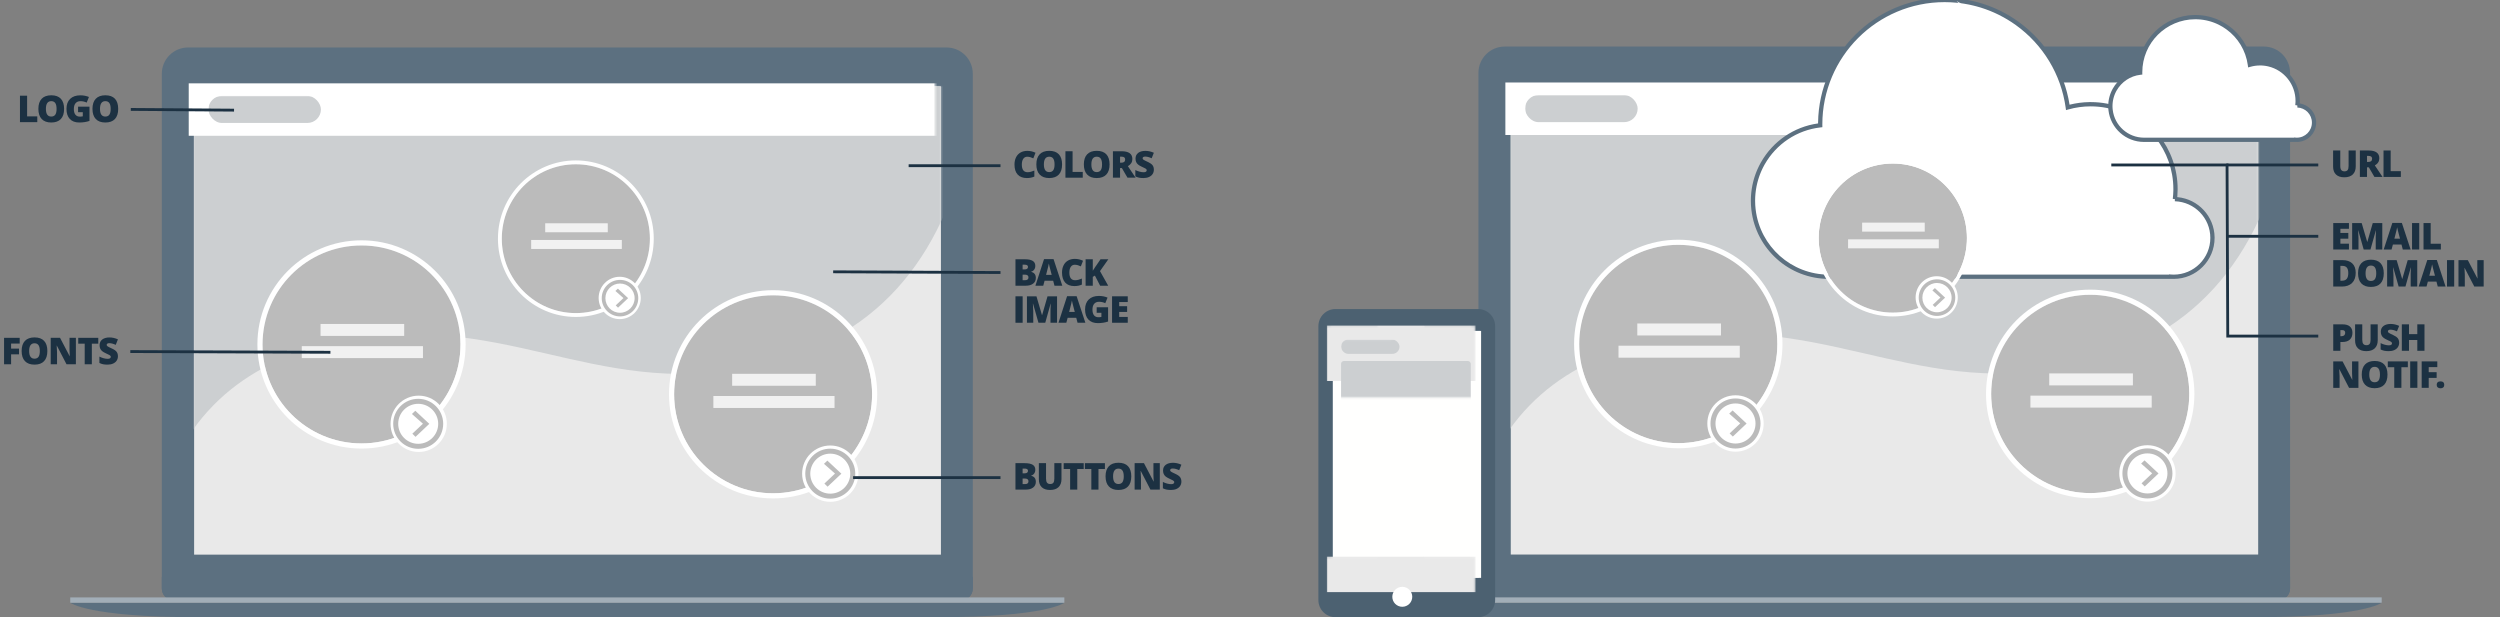 <svg width="1280px" height="316px" viewBox="0 0 1280 316" version="1.1" xmlns="http://www.w3.org/2000/svg" xmlns:xlink="http://www.w3.org/1999/xlink">
    <rect x="0" y="0" width="1280" height="316" fill="#808080" stroke="none"/>
    <title>Article Heading Image - White Label</title>
    <defs>
        <polygon id="path-1" points="0 239.777 382.369 239.777 382.369 0 0 0"></polygon>
        <polygon id="path-3" points="0 240.17 382.677 240.17 382.677 0 0 0"></polygon>
        <path d="M0,126.559 L0,0.104 C0.003,-0.02 75.93,-0.048 75.93,0.104 L75.93,126.559 C75.922,126.679 0,126.708 0,126.559" id="path-5"></path>
    </defs>
    <g id="Article-Heading-Image---White-Label" stroke="none" stroke-width="1" fill="none" fill-rule="evenodd">
        <g id="Group-2" transform="translate(2.082, -1.095)">
            <g id="Image-&amp;-Text---White-Label-detail-1" transform="translate(0, 25.402)">
                <g id="Group-20" transform="translate(33.891, 0)">
                    <path d="M456.102,283.025 L52.875,283.025 C49.562,283.025 46.876,280.338 46.876,277.025 L46.876,13.451 C46.876,6.023 52.897,0 60.324,0 L448.653,0 C456.078,0 462.1,6.023 462.1,13.451 L462.1,277.025 C462.1,280.338 459.414,283.025 456.102,283.025" id="Fill-30" fill="#5C7080"></path>
                    <path d="M46.876,270.98 L46.876,277.025 C46.876,280.338 49.562,283.025 52.875,283.025 L456.102,283.025 C459.414,283.025 462.1,280.338 462.1,277.025 L462.1,270.98 L46.876,270.98" id="Fill-31" fill="#5C7080"></path>
                    <g id="Rectangle" transform="translate(63.416, 19.89)">
                        <mask id="mask-2" fill="white">
                            <use xlink:href="#path-1"></use>
                        </mask>
                        <use id="Mask" fill="#E9E9E9" xlink:href="#path-1"></use>
                        <path d="M-15.81,205.716 C-0.228,161.144 34.216,135.385 87.52,128.439 C167.476,118.02 214.599,164.177 298.906,140.324 C355.111,124.423 388.613,81.227 399.414,10.738 L393.557,-20.376 L-9.127,-20.376 L-15.81,205.716 Z" id="Path-6" fill="#CCCFD1" mask="url(#mask-2)"></path>
                        <rect fill="#FFFFFF" mask="url(#mask-2)" x="-2.893" y="-1.659" width="390.117" height="26.982"></rect>
                        <rect fill="#CCCFD1" mask="url(#mask-2)" x="7.316" y="4.904" width="57.606" height="13.855" rx="6.928"></rect>
                    </g>
                    <path d="M0,284.3 C0,284.3 9.234,291.692 64.693,291.692 C120.151,291.692 388.824,291.692 444.282,291.692 C499.74,291.692 508.975,284.3 508.975,284.3 L0,284.3" id="Fill-33" fill="#5C7080"></path>
                    <polygon id="Fill-34" fill="#A2AEB8" points="0 284.3 508.975 284.3 508.975 281.563 0 281.563"></polygon>
                </g>
                <g id="Group-23" transform="translate(132.332, 101.363)">
                    <g id="Group-21">
                        <ellipse id="Oval" fill="#BBBBBB" cx="50.679" cy="50.685" rx="50.679" ry="50.685"></ellipse>
                        <path d="M50.679,-2.626 C80.118,-2.626 103.984,21.242 103.984,50.685 C103.984,80.127 80.118,103.995 50.679,103.995 C21.239,103.995 -2.626,80.127 -2.626,50.685 C-2.626,21.242 21.239,-2.626 50.679,-2.626 Z M50.679,-4.4408921e-16 C22.69,-4.4408921e-16 -4.4408921e-16,22.692 -4.4408921e-16,50.685 C-4.4408921e-16,78.677 22.69,101.369 50.679,101.369 C78.668,101.369 101.357,78.677 101.357,50.685 C101.357,22.692 78.668,-4.4408921e-16 50.679,-4.4408921e-16 Z" id="Oval" fill="#FFFFFF" fill-rule="nonzero"></path>
                        <ellipse id="Oval" fill="#FFFFFF" cx="79.95" cy="91.32" rx="14.417" ry="14.419"></ellipse>
                    </g>
                    <g id="Group-22" transform="translate(20.097, 40.198)" fill="#F1F1F1">
                        <rect id="Rectangle" x="9.611" y="0" width="42.815" height="6.117"></rect>
                        <rect id="Rectangle-Copy-5" x="0" y="11.36" width="62.038" height="6.117"></rect>
                    </g>
                </g>
                <g id="Group-23-Copy" transform="translate(254.836, 59.797)">
                    <g id="Group-21">
                        <ellipse id="Oval" fill="#BBBBBB" cx="37.918" cy="38.101" rx="37.918" ry="38.101"></ellipse>
                        <path d="M37.918,-1.97 C59.949,-1.97 77.805,15.973 77.805,38.101 C77.805,60.229 59.949,78.171 37.918,78.171 C15.887,78.171 -1.97,60.229 -1.97,38.101 C-1.97,15.973 15.887,-1.97 37.918,-1.97 Z M37.918,-2.22044605e-16 C16.976,-2.22044605e-16 -2.22044605e-16,17.058 -2.22044605e-16,38.101 C-2.22044605e-16,59.143 16.976,76.202 37.918,76.202 C58.859,76.202 75.836,59.143 75.836,38.101 C75.836,17.058 58.859,-2.22044605e-16 37.918,-2.22044605e-16 Z" id="Oval" fill="#FFFFFF" fill-rule="nonzero"></path>
                        <ellipse id="Oval" fill="#FFFFFF" cx="60.372" cy="68.448" rx="10.787" ry="10.839"></ellipse>
                        <g id="Icons/Navigation/arrow1-right" transform="translate(41.126, 49.151)" fill="#BBBBBB">
                            <path d="M19.397,10.045 C24.562,10.045 28.749,14.231 28.749,19.397 C28.749,24.562 24.562,28.749 19.397,28.749 C14.231,28.749 10.045,24.562 10.045,19.397 C10.045,14.231 14.231,10.045 19.397,10.045 Z M19.397,11.915 C15.272,11.915 11.915,15.271 11.915,19.397 C11.915,23.522 15.272,26.879 19.397,26.879 C23.522,26.879 26.878,23.522 26.878,19.397 C26.878,15.271 23.522,11.915 19.397,11.915 Z M20.399,14.518 L21.592,15.693 L17.628,19.434 L21.749,23.076 L20.478,24.275 L15.242,19.384 L20.399,14.518 Z" id="Icon" transform="translate(19.397, 19.397) rotate(-180) translate(-19.397, -19.397)"></path>
                        </g>
                    </g>
                    <g id="Group-22" transform="translate(15.036, 30.218)" fill="#F1F1F1">
                        <rect id="Rectangle" x="7.191" y="0" width="32.034" height="4.598"></rect>
                        <rect id="Rectangle-Copy-5" x="0" y="8.54" width="46.417" height="4.598"></rect>
                    </g>
                </g>
                <g id="Group-23-Copy-2" transform="translate(343.068, 126.886)">
                    <g id="Group-21">
                        <ellipse id="Oval" fill="#BBBBBB" cx="50.679" cy="50.685" rx="50.679" ry="50.685"></ellipse>
                        <path d="M50.679,-2.626 C80.118,-2.626 103.984,21.242 103.984,50.685 C103.984,80.127 80.118,103.995 50.679,103.995 C21.239,103.995 -2.626,80.127 -2.626,50.685 C-2.626,21.242 21.239,-2.626 50.679,-2.626 Z M50.679,-4.4408921e-16 C22.69,-4.4408921e-16 -4.4408921e-16,22.692 -4.4408921e-16,50.685 C-4.4408921e-16,78.677 22.69,101.369 50.679,101.369 C78.668,101.369 101.357,78.677 101.357,50.685 C101.357,22.692 78.668,-4.4408921e-16 50.679,-4.4408921e-16 Z" id="Oval" fill="#FFFFFF" fill-rule="nonzero"></path>
                        <ellipse id="Oval" fill="#FFFFFF" cx="79.95" cy="91.32" rx="14.417" ry="14.419"></ellipse>
                        <g id="Icons/Navigation/arrow1-right-Copy" transform="translate(53.404, 64.776)" fill="#BBBBBB">
                            <path d="M26.543,13.745 C33.612,13.745 39.34,19.474 39.34,26.543 C39.34,33.611 33.612,39.341 26.543,39.341 C19.475,39.341 13.746,33.611 13.746,26.543 C13.746,19.474 19.475,13.745 26.543,13.745 Z M26.543,16.305 C20.899,16.305 16.305,20.898 16.305,26.543 C16.305,32.188 20.899,36.782 26.543,36.782 C32.188,36.782 36.781,32.188 36.781,26.543 C36.781,20.898 32.188,16.305 26.543,16.305 Z M27.914,19.867 L29.547,21.475 L24.123,26.593 L29.762,31.578 L28.022,33.218 L20.858,26.525 L27.914,19.867 Z" id="Icon" transform="translate(26.543, 26.543) rotate(-180) translate(-26.543, -26.543)"></path>
                        </g>
                    </g>
                    <g id="Group-22" transform="translate(20.097, 40.198)" fill="#F1F1F1">
                        <rect id="Rectangle" x="9.611" y="0" width="42.815" height="6.117"></rect>
                        <rect id="Rectangle-Copy-5" x="0" y="11.36" width="62.038" height="6.117"></rect>
                    </g>
                </g>
                <g id="Group" transform="translate(8.138, 24.478)" fill="#1C3142" fill-rule="nonzero">
                    <g id="LOGO">
                        <polygon id="Path" points="0 13.753 0 0.213 3.658 0.213 3.658 10.798 8.872 10.798 8.872 13.753"></polygon>
                        <path d="M22.599,6.964 C22.599,9.242 22.04,10.974 20.923,12.16 C19.805,13.345 18.169,13.938 16.014,13.938 C13.891,13.938 12.262,13.342 11.129,12.15 C9.996,10.959 9.43,9.224 9.43,6.946 C9.43,4.692 9.993,2.971 11.12,1.783 C12.247,0.594 13.884,0 16.033,0 C18.188,0 19.821,0.59 20.932,1.769 C22.043,2.948 22.599,4.68 22.599,6.964 Z M13.282,6.964 C13.282,9.582 14.193,10.891 16.014,10.891 C16.941,10.891 17.627,10.573 18.075,9.937 C18.523,9.301 18.746,8.31 18.746,6.964 C18.746,5.612 18.52,4.614 18.066,3.968 C17.612,3.323 16.934,3.001 16.033,3.001 C14.199,3.001 13.282,4.322 13.282,6.964 Z" id="Shape"></path>
                        <path d="M29.751,5.825 L35.594,5.825 L35.594,13.123 C34.008,13.666 32.263,13.938 30.362,13.938 C28.275,13.938 26.662,13.333 25.523,12.123 C24.384,10.913 23.814,9.187 23.814,6.946 C23.814,4.76 24.438,3.059 25.685,1.843 C26.932,0.627 28.679,0.019 30.927,0.019 C31.779,0.019 32.583,0.099 33.339,0.259 C34.096,0.42 34.755,0.624 35.317,0.871 L34.159,3.741 C33.183,3.26 32.112,3.019 30.945,3.019 C29.877,3.019 29.051,3.366 28.468,4.061 C27.885,4.756 27.593,5.748 27.593,7.038 C27.593,8.304 27.857,9.269 28.385,9.932 C28.913,10.596 29.673,10.928 30.668,10.928 C31.211,10.928 31.711,10.876 32.168,10.771 L32.168,8.65 L29.751,8.65 L29.751,5.825 Z" id="Path"></path>
                        <path d="M50.294,6.964 C50.294,9.242 49.735,10.974 48.617,12.16 C47.5,13.345 45.864,13.938 43.709,13.938 C41.585,13.938 39.957,13.342 38.824,12.15 C37.691,10.959 37.125,9.224 37.125,6.946 C37.125,4.692 37.688,2.971 38.815,1.783 C39.941,0.594 41.579,0 43.728,0 C45.882,0 47.515,0.59 48.627,1.769 C49.738,2.948 50.294,4.68 50.294,6.964 Z M40.977,6.964 C40.977,9.582 41.888,10.891 43.709,10.891 C44.635,10.891 45.322,10.573 45.77,9.937 C46.217,9.301 46.441,8.31 46.441,6.964 C46.441,5.612 46.214,4.614 45.76,3.968 C45.307,3.323 44.629,3.001 43.728,3.001 C41.894,3.001 40.977,4.322 40.977,6.964 Z" id="Shape"></path>
                    </g>
                    <polygon id="Line-5" points="56.749 6.509 57.478 6.514 108.886 6.879 109.616 6.884 109.605 8.343 108.876 8.337 57.468 7.973 56.739 7.968"></polygon>
                </g>
                <g id="Group-Copy" transform="translate(0, 148.447)" fill="#1C3142" fill-rule="nonzero">
                    <g id="FONTS">
                        <polygon id="Path" points="3.603 13.753 0 13.753 0 0.213 8.002 0.213 8.002 3.149 3.603 3.149 3.603 5.733 7.659 5.733 7.659 8.668 3.603 8.668"></polygon>
                        <path d="M22.164,6.964 C22.164,9.242 21.605,10.974 20.488,12.16 C19.37,13.345 17.734,13.938 15.579,13.938 C13.455,13.938 11.827,13.342 10.694,12.15 C9.561,10.959 8.995,9.224 8.995,6.946 C8.995,4.692 9.558,2.971 10.685,1.783 C11.811,0.594 13.449,0 15.598,0 C17.752,0 19.385,0.59 20.497,1.769 C21.608,2.948 22.164,4.68 22.164,6.964 Z M12.847,6.964 C12.847,9.582 13.758,10.891 15.579,10.891 C16.505,10.891 17.192,10.573 17.64,9.937 C18.087,9.301 18.311,8.31 18.311,6.964 C18.311,5.612 18.084,4.614 17.63,3.968 C17.177,3.323 16.499,3.001 15.598,3.001 C13.764,3.001 12.847,4.322 12.847,6.964 Z" id="Shape"></path>
                        <path d="M36.771,13.753 L31.973,13.753 L27.028,4.214 L26.945,4.214 C27.062,5.714 27.121,6.859 27.121,7.65 L27.121,13.753 L23.879,13.753 L23.879,0.213 L28.658,0.213 L33.585,9.622 L33.64,9.622 C33.554,8.258 33.511,7.162 33.511,6.335 L33.511,0.213 L36.771,0.213 L36.771,13.753 Z" id="Path"></path>
                        <polygon id="Path" points="44.941 13.753 41.283 13.753 41.283 3.204 37.977 3.204 37.977 0.213 48.238 0.213 48.238 3.204 44.941 3.204"></polygon>
                        <path d="M58.297,9.641 C58.297,10.48 58.084,11.226 57.658,11.877 C57.232,12.529 56.618,13.035 55.815,13.396 C55.013,13.757 54.071,13.938 52.991,13.938 C52.089,13.938 51.333,13.875 50.722,13.748 C50.111,13.621 49.475,13.401 48.814,13.086 L48.814,9.826 C49.512,10.184 50.237,10.463 50.99,10.664 C51.744,10.865 52.435,10.965 53.065,10.965 C53.608,10.965 54.006,10.871 54.26,10.683 C54.513,10.494 54.639,10.252 54.639,9.956 C54.639,9.77 54.588,9.608 54.486,9.469 C54.385,9.33 54.221,9.19 53.996,9.048 C53.77,8.906 53.17,8.616 52.194,8.177 C51.312,7.776 50.649,7.387 50.208,7.011 C49.766,6.634 49.439,6.202 49.226,5.714 C49.013,5.226 48.907,4.649 48.907,3.982 C48.907,2.735 49.361,1.763 50.268,1.065 C51.176,0.367 52.423,0.019 54.01,0.019 C55.411,0.019 56.84,0.343 58.297,0.991 L57.177,3.816 C55.911,3.235 54.818,2.945 53.898,2.945 C53.423,2.945 53.077,3.028 52.861,3.195 C52.645,3.362 52.537,3.569 52.537,3.816 C52.537,4.081 52.674,4.319 52.949,4.529 C53.224,4.739 53.969,5.121 55.186,5.677 C56.353,6.202 57.163,6.765 57.617,7.367 C58.071,7.969 58.297,8.727 58.297,9.641 Z" id="Path"></path>
                    </g>
                    <polygon id="Line-5" points="64.641 6.516 65.371 6.519 166.364 6.883 167.093 6.886 167.088 8.345 166.358 8.342 65.365 7.978 64.636 7.975"></polygon>
                </g>
                <g id="Group-Copy-2" transform="translate(463.506, 52.918)" fill="#1C3142" fill-rule="nonzero">
                    <g id="COLORS" transform="translate(53.829, 0)">
                        <path d="M6.529,3.019 C5.658,3.019 4.979,3.376 4.492,4.089 C4.004,4.802 3.76,5.785 3.76,7.038 C3.76,9.644 4.751,10.947 6.733,10.947 C7.332,10.947 7.912,10.863 8.474,10.696 C9.036,10.53 9.601,10.329 10.169,10.095 L10.169,13.188 C9.039,13.688 7.761,13.938 6.335,13.938 C4.291,13.938 2.724,13.345 1.635,12.16 C0.545,10.974 0,9.261 0,7.02 C0,5.618 0.264,4.387 0.792,3.325 C1.32,2.263 2.079,1.446 3.07,0.875 C4.061,0.304 5.226,0.019 6.566,0.019 C8.029,0.019 9.428,0.336 10.761,0.972 L9.641,3.853 C9.141,3.618 8.641,3.42 8.14,3.26 C7.64,3.099 7.103,3.019 6.529,3.019 Z" id="Path"></path>
                        <path d="M24.368,6.964 C24.368,9.242 23.809,10.974 22.692,12.16 C21.574,13.345 19.938,13.938 17.783,13.938 C15.659,13.938 14.031,13.342 12.898,12.15 C11.765,10.959 11.199,9.224 11.199,6.946 C11.199,4.692 11.762,2.971 12.889,1.783 C14.016,0.594 15.653,0 17.802,0 C19.957,0 21.59,0.59 22.701,1.769 C23.812,2.948 24.368,4.68 24.368,6.964 Z M15.051,6.964 C15.051,9.582 15.962,10.891 17.783,10.891 C18.709,10.891 19.396,10.573 19.844,9.937 C20.291,9.301 20.515,8.31 20.515,6.964 C20.515,5.612 20.288,4.614 19.835,3.968 C19.381,3.323 18.703,3.001 17.802,3.001 C15.968,3.001 15.051,4.322 15.051,6.964 Z" id="Shape"></path>
                        <polygon id="Path" points="26.083 13.753 26.083 0.213 29.741 0.213 29.741 10.798 34.955 10.798 34.955 13.753"></polygon>
                        <path d="M48.682,6.964 C48.682,9.242 48.124,10.974 47.006,12.16 C45.889,13.345 44.252,13.938 42.098,13.938 C39.974,13.938 38.345,13.342 37.213,12.15 C36.08,10.959 35.513,9.224 35.513,6.946 C35.513,4.692 36.077,2.971 37.203,1.783 C38.33,0.594 39.968,0 42.116,0 C44.271,0 45.904,0.59 47.015,1.769 C48.127,2.948 48.682,4.68 48.682,6.964 Z M39.366,6.964 C39.366,9.582 40.276,10.891 42.098,10.891 C43.024,10.891 43.711,10.573 44.158,9.937 C44.606,9.301 44.83,8.31 44.83,6.964 C44.83,5.612 44.603,4.614 44.149,3.968 C43.695,3.323 43.018,3.001 42.116,3.001 C40.283,3.001 39.366,4.322 39.366,6.964 Z" id="Shape"></path>
                        <path d="M54.056,8.826 L54.056,13.753 L50.398,13.753 L50.398,0.213 L54.834,0.213 C58.513,0.213 60.353,1.547 60.353,4.214 C60.353,5.782 59.588,6.995 58.057,7.853 L62.002,13.753 L57.853,13.753 L54.982,8.826 L54.056,8.826 Z M54.056,6.075 L54.741,6.075 C56.019,6.075 56.658,5.51 56.658,4.38 C56.658,3.448 56.032,2.982 54.778,2.982 L54.056,2.982 L54.056,6.075 Z" id="Shape"></path>
                        <path d="M71.358,9.641 C71.358,10.48 71.145,11.226 70.719,11.877 C70.293,12.529 69.678,13.035 68.876,13.396 C68.073,13.757 67.131,13.938 66.051,13.938 C65.15,13.938 64.393,13.875 63.782,13.748 C63.171,13.621 62.535,13.401 61.874,13.086 L61.874,9.826 C62.572,10.184 63.297,10.463 64.051,10.664 C64.804,10.865 65.495,10.965 66.125,10.965 C66.668,10.965 67.067,10.871 67.32,10.683 C67.573,10.494 67.699,10.252 67.699,9.956 C67.699,9.77 67.649,9.608 67.547,9.469 C67.445,9.33 67.281,9.19 67.056,9.048 C66.83,8.906 66.23,8.616 65.255,8.177 C64.372,7.776 63.71,7.387 63.268,7.011 C62.827,6.634 62.499,6.202 62.286,5.714 C62.073,5.226 61.967,4.649 61.967,3.982 C61.967,2.735 62.421,1.763 63.328,1.065 C64.236,0.367 65.483,0.019 67.07,0.019 C68.471,0.019 69.901,0.343 71.358,0.991 L70.237,3.816 C68.971,3.235 67.879,2.945 66.959,2.945 C66.483,2.945 66.137,3.028 65.921,3.195 C65.705,3.362 65.597,3.569 65.597,3.816 C65.597,4.081 65.735,4.319 66.009,4.529 C66.284,4.739 67.03,5.121 68.246,5.677 C69.413,6.202 70.223,6.765 70.677,7.367 C71.131,7.969 71.358,8.727 71.358,9.641 Z" id="Path"></path>
                    </g>
                    <polygon id="Line-5" points="46.668 6.883 46.668 8.342 -0.365 8.342 -0.365 6.883"></polygon>
                </g>
                <g id="Group-Copy-3" transform="translate(424.859, 108.242)" fill="#1C3142" fill-rule="nonzero">
                    <g id="BACK-IMAGE" transform="translate(92.977, 0)">
                        <path d="M0,0.194 L4.723,0.194 C6.563,0.194 7.929,0.468 8.821,1.014 C9.713,1.56 10.159,2.411 10.159,3.565 C10.159,4.325 9.965,4.973 9.576,5.51 C9.187,6.047 8.674,6.393 8.039,6.548 L8.039,6.64 C8.878,6.862 9.486,7.233 9.863,7.751 C10.24,8.27 10.428,8.943 10.428,9.77 C10.428,10.999 9.966,11.967 9.043,12.674 C8.12,13.381 6.862,13.734 5.27,13.734 L0,13.734 L0,0.194 Z M3.658,5.39 L4.76,5.39 C5.285,5.39 5.691,5.282 5.978,5.066 C6.265,4.85 6.409,4.529 6.409,4.103 C6.409,3.343 5.834,2.964 4.686,2.964 L3.658,2.964 L3.658,5.39 Z M3.658,8.066 L3.658,10.909 L4.945,10.909 C6.088,10.909 6.659,10.428 6.659,9.465 C6.659,9.014 6.506,8.668 6.2,8.428 C5.895,8.187 5.452,8.066 4.871,8.066 L3.658,8.066 Z" id="Shape"></path>
                        <path d="M19.978,13.734 L19.311,11.197 L14.912,11.197 L14.227,13.734 L10.208,13.734 L14.625,0.139 L19.506,0.139 L23.979,13.734 L19.978,13.734 Z M18.552,8.196 L17.969,5.973 C17.833,5.479 17.668,4.84 17.473,4.056 C17.279,3.272 17.15,2.71 17.089,2.371 C17.033,2.686 16.924,3.204 16.76,3.927 C16.596,4.649 16.234,6.072 15.672,8.196 L18.552,8.196 Z" id="Shape"></path>
                        <path d="M30.362,3.001 C29.491,3.001 28.812,3.357 28.324,4.07 C27.837,4.783 27.593,5.767 27.593,7.02 C27.593,9.625 28.584,10.928 30.566,10.928 C31.165,10.928 31.745,10.845 32.307,10.678 C32.869,10.511 33.433,10.311 34.001,10.076 L34.001,13.169 C32.872,13.669 31.594,13.919 30.167,13.919 C28.124,13.919 26.557,13.327 25.467,12.141 C24.378,10.956 23.833,9.242 23.833,7.001 C23.833,5.6 24.097,4.368 24.625,3.306 C25.153,2.244 25.912,1.428 26.903,0.857 C27.894,0.286 29.059,0 30.399,0 C31.862,0 33.261,0.318 34.594,0.954 L33.474,3.834 C32.973,3.599 32.473,3.402 31.973,3.241 C31.473,3.081 30.936,3.001 30.362,3.001 Z" id="Path"></path>
                        <path d="M47.478,13.734 L43.348,13.734 L40.672,8.557 L39.588,9.205 L39.588,13.734 L35.911,13.734 L35.911,0.194 L39.588,0.194 L39.588,6.075 C39.773,5.711 40.147,5.134 40.709,4.343 L43.552,0.194 L47.552,0.194 L43.283,6.26 L47.478,13.734 Z" id="Path"></path>
                        <polygon id="Path" points="0 32.701 0 19.161 3.677 19.161 3.677 32.701"></polygon>
                        <path d="M11.773,32.701 L9.004,22.949 L8.92,22.949 C9.05,24.61 9.115,25.9 9.115,26.82 L9.115,32.701 L5.874,32.701 L5.874,19.161 L10.745,19.161 L13.57,28.774 L13.644,28.774 L16.413,19.161 L21.293,19.161 L21.293,32.701 L17.931,32.701 L17.931,26.764 C17.931,26.456 17.936,26.113 17.945,25.736 C17.955,25.36 17.996,24.437 18.07,22.967 L17.987,22.967 L15.255,32.701 L11.773,32.701 Z" id="Path"></path>
                        <path d="M31.788,32.701 L31.121,30.163 L26.722,30.163 L26.037,32.701 L22.018,32.701 L26.435,19.105 L31.316,19.105 L35.789,32.701 L31.788,32.701 Z M30.362,27.163 L29.778,24.94 C29.643,24.446 29.477,23.807 29.283,23.023 C29.089,22.239 28.96,21.677 28.899,21.337 C28.843,21.652 28.733,22.171 28.57,22.893 C28.406,23.616 28.044,25.039 27.482,27.163 L30.362,27.163 Z" id="Shape"></path>
                        <path d="M41.579,24.773 L47.423,24.773 L47.423,32.071 C45.836,32.614 44.092,32.886 42.19,32.886 C40.104,32.886 38.491,32.281 37.351,31.071 C36.212,29.861 35.643,28.135 35.643,25.894 C35.643,23.708 36.266,22.007 37.514,20.791 C38.761,19.575 40.508,18.967 42.755,18.967 C43.607,18.967 44.411,19.047 45.168,19.207 C45.924,19.368 46.583,19.572 47.145,19.819 L45.987,22.689 C45.012,22.208 43.941,21.967 42.774,21.967 C41.706,21.967 40.88,22.314 40.296,23.009 C39.713,23.704 39.421,24.696 39.421,25.986 C39.421,27.252 39.685,28.217 40.213,28.88 C40.741,29.544 41.502,29.876 42.496,29.876 C43.039,29.876 43.539,29.824 43.996,29.719 L43.996,27.598 L41.579,27.598 L41.579,24.773 Z" id="Path"></path>
                        <polygon id="Path" points="57.492 32.701 49.453 32.701 49.453 19.161 57.492 19.161 57.492 22.097 53.111 22.097 53.111 24.227 57.168 24.227 57.168 27.163 53.111 27.163 53.111 29.719 57.492 29.719"></polygon>
                    </g>
                    <polygon id="Line-5" points="-0.362 5.883 0.368 5.886 84.589 6.251 85.319 6.254 85.312 7.713 84.583 7.71 0.361 7.345 -0.368 7.342"></polygon>
                </g>
                <g id="Group-Copy-4" transform="translate(435.067, 212.62)" fill="#1C3142" fill-rule="nonzero">
                    <g id="BUTTONS" transform="translate(82.768, 0)">
                        <path d="M0,0.213 L4.723,0.213 C6.563,0.213 7.929,0.486 8.821,1.033 C9.713,1.579 10.159,2.429 10.159,3.584 C10.159,4.343 9.965,4.992 9.576,5.529 C9.187,6.066 8.674,6.412 8.039,6.566 L8.039,6.659 C8.878,6.881 9.486,7.251 9.863,7.77 C10.24,8.289 10.428,8.962 10.428,9.789 C10.428,11.018 9.966,11.985 9.043,12.692 C8.12,13.399 6.862,13.753 5.27,13.753 L0,13.753 L0,0.213 Z M3.658,5.408 L4.76,5.408 C5.285,5.408 5.691,5.3 5.978,5.084 C6.265,4.868 6.409,4.547 6.409,4.121 C6.409,3.362 5.834,2.982 4.686,2.982 L3.658,2.982 L3.658,5.408 Z M3.658,8.085 L3.658,10.928 L4.945,10.928 C6.088,10.928 6.659,10.446 6.659,9.483 C6.659,9.033 6.506,8.687 6.2,8.446 C5.895,8.205 5.452,8.085 4.871,8.085 L3.658,8.085 Z" id="Shape"></path>
                        <path d="M23.562,0.213 L23.562,8.363 C23.562,10.135 23.061,11.507 22.057,12.479 C21.054,13.452 19.608,13.938 17.718,13.938 C15.872,13.938 14.454,13.466 13.463,12.521 C12.472,11.576 11.977,10.218 11.977,8.446 L11.977,0.213 L15.653,0.213 L15.653,8.159 C15.653,9.116 15.832,9.811 16.19,10.243 C16.548,10.675 17.076,10.891 17.774,10.891 C18.521,10.891 19.063,10.676 19.399,10.247 C19.736,9.818 19.904,9.116 19.904,8.14 L19.904,0.213 L23.562,0.213 Z" id="Path"></path>
                        <polygon id="Path" points="31.649 13.753 27.991 13.753 27.991 3.204 24.685 3.204 24.685 0.213 34.946 0.213 34.946 3.204 31.649 3.204"></polygon>
                        <polygon id="Path" points="42.505 13.753 38.847 13.753 38.847 3.204 35.541 3.204 35.541 0.213 45.802 0.213 45.802 3.204 42.505 3.204"></polygon>
                        <path d="M59.298,6.964 C59.298,9.242 58.739,10.974 57.621,12.16 C56.504,13.345 54.868,13.938 52.713,13.938 C50.589,13.938 48.961,13.342 47.828,12.15 C46.695,10.959 46.128,9.224 46.128,6.946 C46.128,4.692 46.692,2.971 47.819,1.783 C48.945,0.594 50.583,0 52.732,0 C54.886,0 56.519,0.59 57.631,1.769 C58.742,2.948 59.298,4.68 59.298,6.964 Z M49.981,6.964 C49.981,9.582 50.892,10.891 52.713,10.891 C53.639,10.891 54.326,10.573 54.774,9.937 C55.221,9.301 55.445,8.31 55.445,6.964 C55.445,5.612 55.218,4.614 54.764,3.968 C54.311,3.323 53.633,3.001 52.732,3.001 C50.898,3.001 49.981,4.322 49.981,6.964 Z" id="Shape"></path>
                        <path d="M73.904,13.753 L69.107,13.753 L64.162,4.214 L64.078,4.214 C64.196,5.714 64.254,6.859 64.254,7.65 L64.254,13.753 L61.013,13.753 L61.013,0.213 L65.792,0.213 L70.719,9.622 L70.774,9.622 C70.688,8.258 70.644,7.162 70.644,6.335 L70.644,0.213 L73.904,0.213 L73.904,13.753 Z" id="Path"></path>
                        <path d="M84.955,9.641 C84.955,10.48 84.742,11.226 84.316,11.877 C83.89,12.529 83.276,13.035 82.473,13.396 C81.67,13.757 80.729,13.938 79.648,13.938 C78.747,13.938 77.991,13.875 77.379,13.748 C76.768,13.621 76.132,13.401 75.472,13.086 L75.472,9.826 C76.169,10.184 76.895,10.463 77.648,10.664 C78.401,10.865 79.093,10.965 79.722,10.965 C80.266,10.965 80.664,10.871 80.917,10.683 C81.17,10.494 81.297,10.252 81.297,9.956 C81.297,9.77 81.246,9.608 81.144,9.469 C81.042,9.33 80.878,9.19 80.653,9.048 C80.428,8.906 79.827,8.616 78.852,8.177 C77.969,7.776 77.307,7.387 76.865,7.011 C76.424,6.634 76.097,6.202 75.884,5.714 C75.671,5.226 75.564,4.649 75.564,3.982 C75.564,2.735 76.018,1.763 76.926,1.065 C77.833,0.367 79.08,0.019 80.667,0.019 C82.069,0.019 83.498,0.343 84.955,0.991 L83.834,3.816 C82.569,3.235 81.476,2.945 80.556,2.945 C80.08,2.945 79.735,3.028 79.519,3.195 C79.303,3.362 79.195,3.569 79.195,3.816 C79.195,4.081 79.332,4.319 79.607,4.529 C79.881,4.739 80.627,5.121 81.843,5.677 C83.01,6.202 83.82,6.765 84.274,7.367 C84.728,7.969 84.955,8.727 84.955,9.641 Z" id="Path"></path>
                    </g>
                    <polygon id="Line-5" points="75.107 6.883 75.107 8.342 -0.365 8.342 -0.365 6.883"></polygon>
                </g>
                <g id="Icons/Navigation/arrow1-right" transform="translate(185.493, 166.139)" fill="#BBBBBB">
                    <path d="M26.543,13.745 C33.612,13.745 39.34,19.474 39.34,26.543 C39.34,33.611 33.612,39.341 26.543,39.341 C19.475,39.341 13.746,33.611 13.746,26.543 C13.746,19.474 19.475,13.745 26.543,13.745 Z M26.543,16.305 C20.899,16.305 16.305,20.898 16.305,26.543 C16.305,32.188 20.899,36.782 26.543,36.782 C32.188,36.782 36.781,32.188 36.781,26.543 C36.781,20.898 32.188,16.305 26.543,16.305 Z M27.914,19.867 L29.547,21.475 L24.123,26.593 L29.762,31.578 L28.022,33.218 L20.858,26.525 L27.914,19.867 Z" id="Icon" transform="translate(26.543, 26.543) rotate(-180) translate(-26.543, -26.543)"></path>
                </g>
            </g>
            <g id="Image-&amp;-Text---White-Label-detail-2" transform="translate(672.933, 0)">
                <g id="Group-2-Copy" transform="translate(35.029, 24.924)">
                    <g id="Group-20">
                        <path d="M456.469,283.489 L52.917,283.489 C49.602,283.489 46.914,280.798 46.914,277.479 L46.914,13.473 C46.914,6.032 52.94,0 60.372,0 L449.014,0 C456.444,0 462.472,6.032 462.472,13.473 L462.472,277.479 C462.472,280.798 459.784,283.489 456.469,283.489" id="Fill-30" fill="#5C7080"></path>
                        <path d="M46.914,271.424 L46.914,277.479 C46.914,280.798 49.602,283.489 52.917,283.489 L456.469,283.489 C459.784,283.489 462.472,280.798 462.472,277.479 L462.472,271.424 L46.914,271.424" id="Fill-31" fill="#5C7080"></path>
                        <g id="Rectangle" transform="translate(63.467, 19.923)">
                            <mask id="mask-4" fill="white">
                                <use xlink:href="#path-3"></use>
                            </mask>
                            <use id="Mask" fill="#E9E9E9" xlink:href="#path-3"></use>
                            <path d="M-15.823,206.053 C-0.228,161.408 34.243,135.607 87.59,128.649 C167.611,118.213 214.772,164.446 299.146,140.554 C355.396,124.627 388.926,81.36 399.735,10.755 L393.874,-20.409 L-9.134,-20.409 L-15.823,206.053 Z" id="Path-6" fill="#CCCFD1" mask="url(#mask-4)"></path>
                            <rect fill="#FFFFFF" mask="url(#mask-4)" x="-2.895" y="-1.662" width="390.43" height="27.026"></rect>
                            <rect fill="#CCCFD1" mask="url(#mask-4)" x="7.322" y="4.912" width="57.652" height="13.878" rx="6.933"></rect>
                        </g>
                        <path d="M0,284.767 C0,284.767 9.242,292.171 64.745,292.171 C120.248,292.171 389.137,292.171 444.639,292.171 C500.142,292.171 509.384,284.767 509.384,284.767 L0,284.767" id="Fill-33" fill="#5C7080"></path>
                        <polygon id="Fill-34" fill="#A2AEB8" points="0 284.767 509.384 284.767 509.384 282.025 0 282.025"></polygon>
                    </g>
                    <g id="Group-23" transform="translate(98.52, 101.529)">
                        <g id="Group-21">
                            <ellipse id="Oval" fill="#BBBBBB" cx="50.719" cy="50.768" rx="50.719" ry="50.768"></ellipse>
                            <path d="M50.719,-2.627 C80.183,-2.627 104.066,21.279 104.066,50.768 C104.066,80.256 80.183,104.163 50.719,104.163 C21.256,104.163 -2.627,80.256 -2.627,50.768 C-2.627,21.279 21.256,-2.627 50.719,-2.627 Z M50.719,-4.4408921e-16 C22.708,-4.4408921e-16 4.4408921e-16,22.729 4.4408921e-16,50.768 C4.4408921e-16,78.806 22.708,101.535 50.719,101.535 C78.731,101.535 101.439,78.806 101.439,50.768 C101.439,22.729 78.731,-4.4408921e-16 50.719,-4.4408921e-16 Z" id="Oval" fill="#FFFFFF" fill-rule="nonzero"></path>
                            <ellipse id="Oval" fill="#FFFFFF" cx="80.014" cy="91.469" rx="14.429" ry="14.443"></ellipse>
                        </g>
                        <g id="Group-22" transform="translate(20.113, 40.264)" fill="#F1F1F1">
                            <rect id="Rectangle" x="9.619" y="0" width="42.849" height="6.127"></rect>
                            <rect id="Rectangle-Copy-5" x="0" y="11.379" width="62.088" height="6.127"></rect>
                        </g>
                    </g>
                    <g id="Group-23-Copy-2" transform="translate(309.425, 127.094)">
                        <g id="Group-21">
                            <ellipse id="Oval" fill="#BBBBBB" cx="50.719" cy="50.768" rx="50.719" ry="50.768"></ellipse>
                            <path d="M50.719,-2.627 C80.183,-2.627 104.066,21.279 104.066,50.768 C104.066,80.256 80.183,104.163 50.719,104.163 C21.256,104.163 -2.627,80.256 -2.627,50.768 C-2.627,21.279 21.256,-2.627 50.719,-2.627 Z M50.719,-4.4408921e-16 C22.708,-4.4408921e-16 -4.4408921e-16,22.729 -4.4408921e-16,50.768 C-4.4408921e-16,78.806 22.708,101.535 50.719,101.535 C78.731,101.535 101.439,78.806 101.439,50.768 C101.439,22.729 78.731,-4.4408921e-16 50.719,-4.4408921e-16 Z" id="Oval" fill="#FFFFFF" fill-rule="nonzero"></path>
                            <ellipse id="Oval" fill="#FFFFFF" cx="80.014" cy="91.469" rx="14.429" ry="14.443"></ellipse>
                            <g id="Icons/Navigation/arrow1-right-Copy" transform="translate(53.437, 64.893)" fill="#BBBBBB">
                                <path d="M26.574,13.758 C33.649,13.758 39.382,19.496 39.382,26.577 C39.382,33.656 33.649,39.396 26.574,39.396 C19.5,39.396 13.767,33.656 13.767,26.577 C13.767,19.496 19.5,13.758 26.574,13.758 Z M26.574,16.321 C20.926,16.321 16.328,20.922 16.328,26.577 C16.328,32.23 20.926,36.832 26.574,36.832 C32.224,36.832 36.821,32.23 36.821,26.577 C36.821,20.922 32.224,16.321 26.574,16.321 Z M27.947,19.89 L29.581,21.5 L24.152,26.627 L29.796,31.619 L28.055,33.262 L20.885,26.559 L27.947,19.89 Z" id="Icon" transform="translate(26.575, 26.577) rotate(-180) translate(-26.575, -26.577)"></path>
                            </g>
                        </g>
                        <g id="Group-22" transform="translate(20.113, 40.264)" fill="#F1F1F1">
                            <rect id="Rectangle" x="9.619" y="0" width="42.849" height="6.127"></rect>
                            <rect id="Rectangle-Copy-5" x="0" y="11.379" width="62.088" height="6.127"></rect>
                        </g>
                    </g>
                    <g id="Icons/Navigation/arrow1-right" transform="translate(151.957, 166.422)" fill="#BBBBBB">
                        <path d="M26.574,13.758 C33.649,13.758 39.382,19.496 39.382,26.577 C39.382,33.656 33.649,39.396 26.574,39.396 C19.5,39.396 13.767,33.656 13.767,26.577 C13.767,19.496 19.5,13.758 26.574,13.758 Z M26.574,16.321 C20.926,16.321 16.328,20.922 16.328,26.577 C16.328,32.23 20.926,36.832 26.574,36.832 C32.224,36.832 36.821,32.23 36.821,26.577 C36.821,20.922 32.224,16.321 26.574,16.321 Z M27.947,19.89 L29.581,21.5 L24.152,26.627 L29.796,31.619 L28.055,33.262 L20.885,26.559 L27.947,19.89 Z" id="Icon" transform="translate(26.575, 26.577) rotate(-180) translate(-26.575, -26.577)"></path>
                    </g>
                </g>
                <path d="M438.528,103.045 C438.727,101.357 438.841,99.644 438.841,97.903 C438.841,77.396 424.633,60.21 405.531,55.651 L405.283,55.594 C404.741,55.468 404.197,55.35 403.648,55.244 C403.467,55.209 403.284,55.18 403.103,55.147 C402.632,55.063 402.162,54.981 401.687,54.912 C401.408,54.871 401.128,54.84 400.849,54.805 C400.453,54.755 400.058,54.703 399.658,54.665 C399.262,54.626 398.861,54.601 398.462,54.574 C398.165,54.553 397.871,54.525 397.572,54.511 C396.863,54.475 396.151,54.457 395.433,54.457 C391.362,54.457 387.427,55.029 383.691,56.078 C381.26,38.377 371.571,22.998 357.716,13.039 L357.698,13.027 C354.974,11.071 352.092,9.324 349.071,7.811 L348.827,7.685 C348.221,7.385 347.607,7.1 346.991,6.819 C346.737,6.703 346.484,6.586 346.228,6.474 C345.67,6.228 345.107,5.991 344.541,5.761 C344.213,5.627 343.883,5.498 343.552,5.371 C343.021,5.165 342.489,4.962 341.951,4.77 C341.56,4.631 341.164,4.501 340.768,4.369 C340.271,4.204 339.775,4.033 339.271,3.879 C338.585,3.668 337.891,3.476 337.196,3.288 C336.673,3.148 336.148,3.017 335.619,2.889 C335.014,2.742 334.408,2.597 333.795,2.468 C333.401,2.385 333.002,2.313 332.605,2.237 C332.025,2.127 331.442,2.02 330.856,1.925 C330.455,1.86 330.053,1.801 329.649,1.744 C329.047,1.658 328.441,1.582 327.834,1.513 C327.447,1.469 327.061,1.425 326.672,1.389 C326.003,1.325 325.33,1.277 324.656,1.235 C324.325,1.215 323.995,1.187 323.662,1.172 C322.655,1.124 321.642,1.095 320.622,1.095 C285.436,1.095 256.927,29.642 256.927,64.828 C256.927,64.972 256.934,65.11 256.935,65.247 C244.322,66.686 233.548,74.162 227.561,84.722 C227.498,84.83 227.434,84.939 227.373,85.048 C227.169,85.416 226.976,85.79 226.784,86.164 C226.696,86.334 226.607,86.503 226.522,86.675 C226.353,87.017 226.192,87.364 226.033,87.712 C225.936,87.923 225.839,88.133 225.745,88.347 C225.603,88.673 225.469,89.002 225.335,89.333 C225.236,89.575 225.141,89.818 225.047,90.062 C224.927,90.377 224.812,90.693 224.701,91.011 C224.608,91.279 224.517,91.548 224.428,91.819 C224.329,92.124 224.231,92.432 224.139,92.74 C224.053,93.03 223.971,93.323 223.891,93.614 C223.81,93.913 223.729,94.212 223.655,94.512 C223.578,94.824 223.508,95.139 223.439,95.453 C223.374,95.743 223.309,96.032 223.252,96.323 C223.186,96.659 223.129,96.996 223.072,97.333 C223.024,97.611 222.975,97.889 222.933,98.169 C222.879,98.534 222.836,98.903 222.792,99.272 C222.762,99.531 222.727,99.788 222.702,100.048 C222.661,100.466 222.633,100.887 222.606,101.308 C222.592,101.524 222.57,101.74 222.559,101.957 C222.529,102.598 222.511,103.243 222.511,103.892 C222.511,104.622 222.535,105.346 222.575,106.067 C222.582,106.194 222.594,106.319 222.603,106.446 C222.644,107.07 222.698,107.691 222.767,108.307 L222.788,108.473 C225.055,127.794 241.46,142.797 261.379,142.797 L436.19,142.797 L436.227,142.713 C436.778,142.759 437.33,142.797 437.892,142.797 C448.872,142.797 457.768,133.889 457.768,122.9 C457.768,112.131 449.21,103.383 438.528,103.045" id="Fill-302" fill="#FFFFFF"></path>
                <path d="M320.622,0 C321.609,0 322.627,0.027 323.713,0.078 C323.9,0.087 324.045,0.096 324.367,0.119 C324.384,0.12 324.384,0.12 324.401,0.121 C324.499,0.128 324.563,0.132 324.618,0.136 L324.724,0.143 C325.516,0.192 326.158,0.24 326.773,0.299 C327.039,0.324 327.305,0.352 327.666,0.393 C327.678,0.394 327.69,0.395 327.701,0.397 L327.735,0.406 C327.846,0.443 328.006,0.601 328.928,1.513 L327.956,0.425 C328.592,0.497 329.206,0.575 329.804,0.66 C330.329,0.735 330.676,0.787 331.031,0.844 C331.562,0.93 332.1,1.027 332.811,1.162 C332.907,1.181 332.983,1.195 333.158,1.228 C333.181,1.232 333.181,1.232 333.204,1.237 C333.585,1.308 333.788,1.348 334.022,1.397 C334.571,1.513 335.11,1.639 335.877,1.825 C336.497,1.975 336.998,2.102 337.481,2.231 C338.338,2.462 338.972,2.642 339.591,2.832 C339.929,2.935 340.205,3.026 340.778,3.218 C340.864,3.247 340.864,3.247 340.95,3.276 C341.033,3.304 341.033,3.304 341.114,3.331 C341.212,3.363 341.212,3.363 341.311,3.396 C341.798,3.558 342.035,3.638 342.317,3.739 C342.803,3.912 343.289,4.095 343.947,4.35 C344.377,4.516 344.663,4.628 344.953,4.747 C345.548,4.989 346.118,5.229 346.667,5.471 C346.823,5.54 346.979,5.61 347.191,5.707 C347.319,5.765 347.319,5.765 347.445,5.822 C348.206,6.17 348.766,6.433 349.327,6.712 L349.562,6.832 C352.615,8.361 355.548,10.136 358.316,12.123 L358.355,12.15 C372.381,22.232 381.891,37.506 384.592,54.684 L384.595,54.706 L384.866,54.637 C388.066,53.855 391.345,53.426 394.666,53.369 L395.433,53.362 C396.159,53.362 396.889,53.381 397.626,53.417 C397.793,53.425 397.947,53.436 398.192,53.455 C398.23,53.458 398.23,53.458 398.267,53.461 C398.406,53.472 398.466,53.477 398.537,53.482 C398.636,53.489 398.636,53.489 398.735,53.495 L398.794,53.499 L398.876,53.505 L399.131,53.522 C399.376,53.54 399.569,53.556 399.762,53.575 C400.055,53.603 400.283,53.63 400.789,53.694 C400.814,53.697 400.832,53.7 400.847,53.702 L400.927,53.712 L400.986,53.719 C401.111,53.735 401.111,53.735 401.241,53.75 C401.32,53.76 401.32,53.76 401.401,53.77 C401.577,53.791 401.712,53.809 401.845,53.828 C402.268,53.89 402.667,53.957 403.3,54.07 C403.356,54.08 403.401,54.088 403.508,54.107 C403.68,54.137 403.757,54.15 403.854,54.169 C404.387,54.272 404.936,54.389 405.53,54.527 L405.785,54.586 C425.667,59.331 439.935,77.179 439.935,97.903 C439.935,99.054 439.887,100.215 439.792,101.393 L439.735,102.021 L439.963,102.041 C450.482,103.073 458.683,111.847 458.86,122.547 L458.862,122.9 C458.862,134.494 449.476,143.892 437.892,143.892 C437.59,143.892 437.293,143.883 436.961,143.864 L436.917,143.861 L436.903,143.892 L261.379,143.892 C241.064,143.892 224.051,128.632 221.703,108.613 L221.679,108.429 C221.61,107.813 221.554,107.176 221.511,106.522 C221.506,106.457 221.506,106.457 221.5,106.384 C221.49,106.26 221.486,106.203 221.482,106.127 C221.438,105.343 221.416,104.608 221.416,103.892 C221.416,103.257 221.433,102.603 221.466,101.902 C221.471,101.795 221.478,101.693 221.49,101.546 C221.493,101.509 221.493,101.509 221.496,101.473 L221.502,101.392 C221.508,101.323 221.511,101.283 221.514,101.237 L221.519,101.162 L221.525,101.059 L221.53,100.983 C221.559,100.55 221.582,100.247 221.612,99.941 C221.627,99.785 221.642,99.664 221.675,99.397 C221.69,99.269 221.697,99.214 221.705,99.143 L221.709,99.109 C221.711,99.092 221.713,99.082 221.716,99.051 C221.777,98.536 221.807,98.303 221.85,98.007 L221.88,97.815 C221.901,97.684 221.926,97.539 221.965,97.313 C221.979,97.23 221.979,97.23 221.993,97.152 C222.067,96.705 222.118,96.416 222.178,96.112 C222.201,95.992 222.225,95.876 222.255,95.739 L222.332,95.388 C222.337,95.365 222.34,95.352 222.349,95.312 C222.359,95.264 222.359,95.264 222.37,95.217 C222.462,94.798 222.523,94.53 222.592,94.25 C222.657,93.989 222.711,93.784 222.835,93.328 C222.93,92.981 223.009,92.7 223.09,92.425 C223.179,92.13 223.275,91.824 223.388,91.479 C223.479,91.201 223.572,90.926 223.668,90.65 C223.784,90.317 223.903,89.992 224.025,89.67 C224.126,89.407 224.224,89.16 224.32,88.923 C224.491,88.5 224.613,88.205 224.743,87.908 C224.809,87.756 224.868,87.626 224.98,87.382 C225.009,87.319 225.009,87.319 225.037,87.258 C225.232,86.829 225.385,86.505 225.541,86.19 C225.599,86.073 225.649,85.974 225.746,85.788 C225.753,85.775 225.753,85.775 225.759,85.762 C225.785,85.712 225.785,85.712 225.81,85.665 C226.071,85.154 226.233,84.846 226.418,84.512 C226.453,84.45 226.481,84.402 226.539,84.301 C226.577,84.236 226.577,84.236 226.612,84.176 C232.707,73.426 243.457,66.027 255.767,64.293 L255.837,64.283 L255.841,63.756 C256.408,28.809 284.618,0.576 319.551,0.009 L320.622,0 Z M326.941,1.658 L326.739,1.513 L327.71,2.601 C327.565,2.585 327.565,2.585 327.421,2.568 C327.074,2.529 326.82,2.502 326.567,2.479 C325.977,2.422 325.357,2.376 324.589,2.328 L324.475,2.321 C324.417,2.317 324.35,2.312 324.25,2.305 L324.215,2.303 C324.011,2.289 323.884,2.28 323.773,2.274 L323.61,2.265 C322.556,2.215 321.572,2.189 320.622,2.189 C286.049,2.189 258.022,30.239 258.022,64.828 C258.022,64.88 258.023,64.926 258.026,65.027 C258.028,65.126 258.029,65.177 258.03,65.239 L258.037,66.223 L257.059,66.335 C245.015,67.708 234.44,74.807 228.509,85.268 L228.48,85.32 C228.465,85.345 228.457,85.359 228.431,85.403 C228.376,85.498 228.355,85.535 228.33,85.578 C228.163,85.881 228.01,86.172 227.756,86.667 C227.729,86.719 227.729,86.719 227.703,86.77 C227.696,86.783 227.696,86.783 227.69,86.795 C227.635,86.9 227.597,86.974 227.564,87.038 L227.503,87.16 C227.359,87.453 227.215,87.757 227.028,88.168 C226.999,88.232 226.999,88.232 226.97,88.295 C226.863,88.527 226.808,88.649 226.749,88.785 C226.629,89.059 226.514,89.337 226.349,89.745 C226.257,89.971 226.165,90.205 226.07,90.451 C225.956,90.752 225.844,91.058 225.735,91.372 C225.644,91.633 225.555,91.895 225.469,92.158 C225.362,92.487 225.27,92.778 225.188,93.051 C225.113,93.305 225.038,93.573 224.948,93.901 C224.858,94.231 224.807,94.422 224.762,94.599 L224.718,94.774 C224.654,95.032 224.597,95.285 224.507,95.69 C224.497,95.739 224.497,95.739 224.486,95.787 L224.476,95.832 C224.471,95.854 224.468,95.867 224.459,95.907 C224.398,96.181 224.361,96.357 224.326,96.532 C224.272,96.811 224.224,97.084 224.151,97.519 C224.136,97.603 224.136,97.603 224.122,97.687 C224.066,98.009 224.042,98.155 224.016,98.329 C223.977,98.594 223.949,98.814 223.89,99.309 C223.885,99.355 223.885,99.355 223.88,99.399 C223.871,99.474 223.864,99.534 223.847,99.664 C223.817,99.914 223.804,100.022 223.791,100.155 C223.764,100.433 223.742,100.716 223.715,101.128 C223.707,101.253 223.707,101.253 223.698,101.381 C223.693,101.458 223.688,101.519 223.678,101.647 C223.675,101.683 223.675,101.683 223.673,101.718 C223.663,101.845 223.657,101.929 223.653,102.008 C223.621,102.673 223.605,103.294 223.605,103.892 C223.605,104.565 223.627,105.261 223.668,106.008 C223.671,106.058 223.674,106.102 223.682,106.205 C223.689,106.283 223.689,106.283 223.696,106.374 C223.737,107 223.789,107.603 223.853,108.167 L223.876,108.345 C226.097,127.278 242.179,141.703 261.379,141.703 L435.476,141.703 L435.54,141.558 L436.318,141.623 C436.976,141.677 437.436,141.703 437.892,141.703 C448.266,141.703 456.673,133.286 456.673,122.9 C456.673,112.752 448.614,104.459 438.493,104.139 L438.528,103.045 L437.441,102.916 C437.609,101.49 437.709,100.097 437.737,98.724 L437.746,97.903 C437.746,78.198 424.178,61.227 405.284,56.718 L405.035,56.66 C404.467,56.528 403.945,56.416 403.438,56.319 C403.358,56.303 403.29,56.291 403.134,56.264 C403.023,56.245 402.971,56.235 402.911,56.224 C402.304,56.116 401.924,56.052 401.528,55.995 C401.415,55.978 401.296,55.962 401.135,55.943 C401.058,55.933 401.058,55.933 400.98,55.924 C400.848,55.908 400.848,55.908 400.712,55.891 C400.612,55.879 400.612,55.879 400.513,55.866 C400.03,55.805 399.817,55.779 399.551,55.754 C399.333,55.733 399.11,55.715 398.787,55.693 C398.688,55.686 398.688,55.686 398.588,55.68 C398.563,55.678 398.544,55.677 398.529,55.676 L398.446,55.67 L398.383,55.666 C398.302,55.66 398.237,55.655 398.095,55.644 C398.058,55.641 398.058,55.641 398.021,55.638 C397.796,55.62 397.659,55.611 397.518,55.604 C396.817,55.569 396.123,55.552 395.433,55.552 C391.539,55.552 387.704,56.088 383.987,57.132 L382.778,57.471 L382.607,56.227 C380.26,39.143 370.958,23.906 357.098,13.943 L357.059,13.916 C354.365,11.982 351.531,10.267 348.571,8.784 L348.34,8.666 C347.818,8.406 347.277,8.152 346.537,7.815 C346.409,7.756 346.409,7.756 346.283,7.699 C346.08,7.606 345.933,7.54 345.786,7.476 C345.254,7.241 344.704,7.009 344.127,6.774 C343.851,6.662 343.576,6.553 343.157,6.391 C342.516,6.143 342.047,5.967 341.583,5.801 C341.319,5.708 341.093,5.631 340.621,5.474 C340.522,5.441 340.522,5.441 340.422,5.408 C340.338,5.38 340.338,5.38 340.254,5.352 C340.167,5.323 340.167,5.323 340.081,5.294 C339.665,5.154 339.413,5.071 339.181,4.997 L338.949,4.925 C338.358,4.743 337.746,4.57 336.912,4.345 C336.45,4.221 335.966,4.099 335.361,3.953 C334.612,3.771 334.091,3.649 333.57,3.539 C333.358,3.494 333.166,3.457 332.8,3.388 C332.777,3.384 332.777,3.384 332.753,3.379 C332.648,3.36 332.577,3.346 332.516,3.335 L332.401,3.313 C331.709,3.181 331.189,3.088 330.68,3.005 C330.341,2.95 330.007,2.9 329.495,2.827 C328.919,2.745 328.327,2.67 326.739,1.513 L326.941,1.658 Z" id="Fill-302" fill="#5C7080" fill-rule="nonzero"></path>
                <path d="M501.249,55.054 C501.337,54.306 501.387,53.547 501.387,52.775 C501.387,43.684 495.089,36.066 486.622,34.045 L486.511,34.019 C486.271,33.963 486.03,33.911 485.787,33.864 C485.707,33.849 485.625,33.836 485.545,33.821 C485.336,33.784 485.128,33.747 484.917,33.717 C484.794,33.699 484.669,33.685 484.546,33.67 C484.37,33.648 484.195,33.624 484.018,33.607 C483.842,33.59 483.665,33.579 483.488,33.567 C483.356,33.558 483.226,33.545 483.093,33.539 C482.779,33.523 482.463,33.515 482.145,33.515 C480.34,33.515 478.596,33.769 476.94,34.234 C475.862,26.387 471.567,19.57 465.425,15.155 L465.417,15.149 C464.209,14.282 462.932,13.508 461.593,12.837 L461.484,12.781 C461.216,12.648 460.944,12.522 460.671,12.397 C460.558,12.346 460.446,12.294 460.332,12.245 C460.085,12.136 459.836,12.03 459.585,11.928 C459.439,11.869 459.293,11.812 459.146,11.755 C458.911,11.664 458.675,11.574 458.436,11.489 C458.263,11.427 458.087,11.37 457.912,11.311 C457.692,11.238 457.472,11.162 457.248,11.094 C456.944,11 456.637,10.915 456.328,10.832 C456.097,10.77 455.864,10.712 455.63,10.655 C455.361,10.59 455.092,10.526 454.821,10.468 C454.646,10.432 454.469,10.4 454.293,10.366 C454.036,10.317 453.778,10.27 453.518,10.228 C453.34,10.199 453.162,10.173 452.983,10.147 C452.716,10.109 452.447,10.076 452.178,10.045 C452.007,10.026 451.836,10.006 451.663,9.99 C451.367,9.962 451.068,9.941 450.77,9.922 C450.623,9.913 450.477,9.901 450.329,9.894 C449.882,9.873 449.433,9.86 448.981,9.86 C433.383,9.86 420.746,22.515 420.746,38.113 C420.746,38.177 420.749,38.238 420.749,38.299 C415.157,38.936 410.381,42.25 407.727,46.932 C407.7,46.98 407.671,47.028 407.644,47.076 C407.554,47.239 407.468,47.405 407.383,47.571 C407.344,47.646 407.305,47.721 407.267,47.797 C407.192,47.949 407.121,48.103 407.05,48.257 C407.007,48.351 406.964,48.444 406.923,48.539 C406.859,48.683 406.8,48.829 406.741,48.976 C406.697,49.083 406.655,49.191 406.613,49.299 C406.56,49.438 406.509,49.579 406.46,49.72 C406.418,49.839 406.378,49.958 406.339,50.078 C406.295,50.213 406.251,50.349 406.21,50.486 C406.172,50.615 406.136,50.744 406.101,50.874 C406.065,51.006 406.029,51.138 405.996,51.272 C405.962,51.41 405.931,51.549 405.9,51.689 C405.872,51.817 405.843,51.945 405.817,52.075 C405.788,52.223 405.763,52.373 405.738,52.522 C405.716,52.646 405.694,52.769 405.676,52.893 C405.652,53.055 405.633,53.218 405.614,53.382 C405.6,53.496 405.585,53.611 405.573,53.726 C405.555,53.911 405.543,54.098 405.531,54.284 C405.524,54.38 405.515,54.476 405.51,54.572 C405.497,54.856 405.489,55.142 405.489,55.43 C405.489,55.754 405.499,56.074 405.517,56.394 C405.52,56.45 405.526,56.506 405.53,56.562 C405.548,56.838 405.572,57.114 405.602,57.387 L405.612,57.46 C406.617,66.025 413.889,72.676 422.719,72.676 L500.212,72.676 L500.229,72.639 C500.473,72.66 500.718,72.676 500.967,72.676 C505.834,72.676 509.778,68.728 509.778,63.856 C509.778,59.082 505.984,55.204 501.249,55.054" id="Fill-302-Copy" fill="#FFFFFF"></path>
                <path d="M448.981,8.765 C449.429,8.765 449.89,8.777 450.38,8.8 C450.469,8.805 450.537,8.809 450.683,8.819 C450.691,8.82 450.691,8.82 450.699,8.82 C450.77,8.825 450.77,8.825 450.838,8.83 C451.195,8.852 451.486,8.874 451.764,8.9 C451.887,8.912 452.008,8.925 452.172,8.943 C452.237,8.95 452.237,8.95 452.301,8.958 C452.588,8.99 452.867,9.025 453.138,9.064 C453.374,9.098 453.531,9.121 453.693,9.147 C453.935,9.186 454.178,9.23 454.5,9.291 C454.574,9.305 454.574,9.305 454.651,9.32 C454.661,9.322 454.661,9.322 454.672,9.324 C454.845,9.356 454.938,9.374 455.048,9.398 C455.298,9.451 455.543,9.508 455.887,9.591 C456.167,9.659 456.393,9.716 456.613,9.775 C457,9.879 457.287,9.961 457.568,10.047 C457.725,10.095 457.851,10.136 458.11,10.223 C458.149,10.236 458.149,10.236 458.187,10.249 C458.223,10.261 458.223,10.261 458.258,10.273 C458.301,10.287 458.301,10.287 458.345,10.302 C458.477,10.346 458.569,10.376 458.649,10.404 L458.803,10.458 C459.025,10.537 459.245,10.62 459.541,10.734 C459.638,10.772 459.719,10.803 459.792,10.832 L459.997,10.914 C460.266,11.024 460.524,11.133 460.771,11.242 C460.844,11.274 460.915,11.306 461.012,11.35 C461.069,11.376 461.069,11.376 461.125,11.401 L461.321,11.491 C461.569,11.606 461.774,11.703 461.985,11.808 L462.083,11.858 C463.466,12.551 464.793,13.354 466.035,14.246 L466.064,14.266 C472.176,18.659 476.394,25.231 477.791,32.653 L477.833,32.885 L478.266,32.795 C479.356,32.582 480.465,32.459 481.584,32.428 L482.145,32.421 C482.477,32.421 482.811,32.429 483.147,32.446 C483.228,32.45 483.302,32.455 483.416,32.464 C483.433,32.465 483.433,32.465 483.449,32.466 C483.51,32.471 483.51,32.471 483.563,32.475 C483.606,32.478 483.606,32.478 483.65,32.481 C483.694,32.484 483.694,32.484 483.739,32.487 C483.897,32.498 484.01,32.507 484.122,32.518 C484.26,32.531 484.365,32.543 484.596,32.573 C484.64,32.578 484.64,32.578 484.683,32.584 C484.735,32.59 484.735,32.59 484.792,32.597 C484.828,32.601 484.828,32.601 484.864,32.606 C484.947,32.616 485.011,32.624 485.075,32.634 C485.271,32.662 485.453,32.693 485.742,32.744 C485.782,32.751 485.782,32.751 485.829,32.76 C485.905,32.773 485.946,32.78 485.993,32.789 C486.237,32.836 486.488,32.89 486.758,32.953 L486.876,32.98 C495.962,35.148 502.482,43.304 502.482,52.775 C502.482,53.17 502.47,53.567 502.445,53.968 L502.438,54.064 L502.638,54.095 C507.235,54.876 510.738,58.812 510.869,63.58 L510.873,63.856 C510.873,69.332 506.439,73.771 500.967,73.771 L500.926,73.77 L422.719,73.771 C413.403,73.771 405.602,66.774 404.526,57.601 L404.514,57.509 C404.483,57.226 404.457,56.935 404.438,56.638 C404.436,56.615 404.436,56.615 404.433,56.584 C404.429,56.529 404.429,56.529 404.424,56.454 C404.404,56.096 404.394,55.759 404.394,55.43 C404.394,55.138 404.402,54.839 404.417,54.518 C404.42,54.463 404.422,54.422 404.429,54.342 C404.43,54.325 404.43,54.325 404.431,54.309 C404.436,54.255 404.436,54.255 404.439,54.213 C404.442,54.157 404.442,54.157 404.446,54.1 C404.459,53.902 404.47,53.762 404.484,53.619 C404.491,53.543 404.498,53.486 404.513,53.362 L404.518,53.321 C404.521,53.3 404.522,53.288 404.526,53.252 C404.529,53.232 404.529,53.232 404.531,53.212 C404.559,52.978 404.573,52.871 404.593,52.731 C404.607,52.637 404.619,52.564 404.646,52.409 C404.653,52.373 404.653,52.373 404.658,52.341 C404.692,52.138 404.715,52.006 404.743,51.863 C404.762,51.768 404.78,51.681 404.81,51.548 L404.822,51.494 C404.827,51.472 404.827,51.472 404.831,51.453 C404.873,51.263 404.901,51.14 404.933,51.01 C404.963,50.888 404.988,50.794 405.044,50.588 C405.088,50.428 405.124,50.3 405.162,50.171 C405.203,50.036 405.247,49.895 405.298,49.738 C405.34,49.611 405.382,49.485 405.426,49.359 C405.48,49.206 405.534,49.057 405.591,48.907 C405.637,48.787 405.682,48.673 405.726,48.566 C405.803,48.374 405.859,48.238 405.92,48.1 C405.951,48.028 405.976,47.973 406.029,47.857 C406.042,47.829 406.042,47.829 406.054,47.803 C406.143,47.608 406.213,47.459 406.286,47.313 C406.313,47.256 406.336,47.212 406.382,47.124 C406.385,47.118 406.385,47.118 406.388,47.112 L406.399,47.09 L406.409,47.072 C406.528,46.84 406.602,46.698 406.69,46.54 C406.721,46.485 406.721,46.485 406.748,46.438 L406.76,46.418 C406.766,46.408 406.768,46.404 406.775,46.392 C409.458,41.659 414.106,38.344 419.466,37.381 L419.661,37.348 L419.667,37.144 C420.172,21.548 432.843,9.023 448.496,8.769 L448.981,8.765 Z M449.398,10.958 L448.981,10.954 C433.992,10.954 421.84,23.116 421.84,38.113 C421.84,38.14 421.84,38.14 421.842,38.185 C421.843,38.231 421.843,38.231 421.844,38.291 L421.851,39.275 L420.873,39.386 C415.729,39.973 411.212,43.005 408.676,47.478 C408.657,47.511 408.657,47.511 408.64,47.54 C408.616,47.581 408.616,47.581 408.601,47.607 C408.531,47.733 408.466,47.858 408.355,48.074 C408.343,48.097 408.343,48.097 408.331,48.12 C408.328,48.126 408.328,48.126 408.325,48.131 C408.284,48.212 408.268,48.242 408.248,48.283 C408.187,48.406 408.126,48.536 408.045,48.713 L408.019,48.77 C407.97,48.878 407.95,48.921 407.926,48.977 C407.876,49.092 407.826,49.211 407.755,49.388 C407.716,49.484 407.676,49.584 407.636,49.688 C407.588,49.816 407.54,49.947 407.493,50.08 C407.454,50.192 407.416,50.305 407.38,50.417 C407.333,50.558 407.294,50.683 407.26,50.797 C407.228,50.905 407.196,51.02 407.157,51.16 L407.129,51.262 C407.097,51.384 407.079,51.454 407.059,51.534 C407.032,51.642 407.007,51.75 406.969,51.926 C406.964,51.948 406.964,51.948 406.959,51.969 C406.953,51.996 406.953,51.996 406.947,52.022 C406.921,52.139 406.905,52.213 406.892,52.284 C406.869,52.401 406.848,52.517 406.816,52.708 C406.81,52.746 406.81,52.746 406.803,52.783 C406.779,52.921 406.769,52.983 406.759,53.052 L406.749,53.117 C406.737,53.205 406.726,53.299 406.705,53.47 C406.703,53.49 406.703,53.49 406.701,53.509 C406.693,53.572 406.693,53.572 406.686,53.63 C406.673,53.736 406.668,53.78 406.663,53.832 C406.651,53.948 406.642,54.068 406.631,54.244 C406.627,54.299 406.627,54.299 406.623,54.358 C406.618,54.425 406.618,54.425 406.614,54.483 C406.612,54.499 406.612,54.499 406.611,54.514 C406.606,54.577 406.605,54.597 406.604,54.623 C406.59,54.909 406.583,55.175 406.583,55.43 C406.583,55.716 406.592,56.013 406.61,56.335 C406.612,56.36 406.612,56.36 406.615,56.405 C406.618,56.441 406.618,56.441 406.622,56.49 C406.64,56.759 406.662,57.016 406.688,57.247 L406.699,57.333 C407.648,65.42 414.518,71.582 422.719,71.582 L499.498,71.582 L499.542,71.484 L500.32,71.548 C500.596,71.571 500.785,71.582 500.967,71.582 C505.229,71.582 508.683,68.124 508.683,63.856 C508.683,59.687 505.372,56.28 501.214,56.148 L501.249,55.054 L500.162,54.926 C500.227,54.374 500.268,53.835 500.285,53.303 L500.293,52.775 C500.293,44.323 494.473,37.044 486.375,35.111 L486.264,35.085 C486.019,35.029 485.795,34.981 485.577,34.939 C485.547,34.933 485.523,34.929 485.454,34.917 C485.404,34.908 485.404,34.908 485.353,34.899 C485.09,34.852 484.927,34.824 484.758,34.8 C484.714,34.793 484.665,34.787 484.599,34.779 C484.566,34.775 484.566,34.775 484.531,34.771 C484.472,34.764 484.472,34.764 484.409,34.756 C484.364,34.75 484.364,34.75 484.32,34.744 C484.112,34.718 484.022,34.707 483.911,34.697 C483.821,34.688 483.728,34.681 483.59,34.671 C483.547,34.668 483.547,34.668 483.503,34.665 C483.458,34.662 483.458,34.662 483.409,34.659 C483.341,34.654 483.341,34.654 483.277,34.649 C483.261,34.648 483.261,34.648 483.245,34.646 C483.15,34.639 483.095,34.635 483.039,34.632 C482.738,34.617 482.44,34.61 482.145,34.61 C480.475,34.61 478.83,34.84 477.236,35.288 L476.026,35.627 L475.855,34.383 C474.838,26.976 470.805,20.37 464.807,16.058 L464.778,16.038 C463.61,15.2 462.381,14.456 461.092,13.811 L460.998,13.762 C460.773,13.65 460.539,13.54 460.216,13.393 L460.174,13.374 C460.153,13.364 460.141,13.359 460.104,13.342 C460.017,13.302 459.954,13.274 459.891,13.246 C459.661,13.145 459.422,13.044 459.171,12.942 C459.112,12.918 459.052,12.894 458.985,12.867 L458.751,12.776 C458.471,12.668 458.269,12.591 458.068,12.52 C457.957,12.481 457.86,12.448 457.655,12.38 L457.622,12.369 C457.606,12.363 457.596,12.36 457.566,12.35 C457.528,12.337 457.528,12.337 457.49,12.325 C457.452,12.312 457.452,12.312 457.413,12.299 C457.173,12.218 457.06,12.181 456.926,12.14 C456.672,12.062 456.407,11.987 456.044,11.889 C455.845,11.836 455.635,11.783 455.371,11.719 C455.044,11.639 454.818,11.587 454.596,11.54 C454.507,11.521 454.425,11.505 454.267,11.475 C454.257,11.473 454.257,11.473 454.247,11.472 C454.168,11.457 454.168,11.457 454.089,11.442 C453.788,11.384 453.562,11.344 453.342,11.308 C453.197,11.285 453.052,11.263 452.828,11.231 C452.58,11.196 452.323,11.163 452.055,11.133 C451.991,11.126 451.991,11.126 451.927,11.119 C451.777,11.102 451.668,11.09 451.558,11.08 C451.304,11.056 451.036,11.035 450.702,11.015 C450.622,11.01 450.622,11.01 450.547,11.004 C450.539,11.004 450.539,11.004 450.532,11.003 C450.401,10.994 450.345,10.991 450.277,10.987 C449.819,10.966 449.392,10.954 448.981,10.954 L449.398,10.958 Z" id="Fill-302-Copy" fill="#5C7080" fill-rule="nonzero"></path>
                <g id="Group-Copy-2" transform="translate(465.233, 78.143)" fill="#1C3142" fill-rule="nonzero">
                    <g transform="translate(54.298, 0)">
                        <path d="M11.59,0 L11.59,8.153 C11.59,9.926 11.088,11.298 10.085,12.271 C9.081,13.244 7.634,13.73 5.744,13.73 C3.897,13.73 2.478,13.258 1.487,12.313 C0.496,11.368 0,10.009 0,8.236 L0,0 L3.678,0 L3.678,7.949 C3.678,8.907 3.857,9.601 4.215,10.034 C4.574,10.466 5.102,10.682 5.8,10.682 C6.547,10.682 7.089,10.468 7.426,10.038 C7.762,9.609 7.931,8.907 7.931,7.931 L7.931,0 L11.59,0 Z" id="Path"></path>
                        <path d="M17.364,8.616 L17.364,13.545 L13.705,13.545 L13.705,0 L18.143,0 C21.824,0 23.664,1.334 23.664,4.002 C23.664,5.571 22.898,6.785 21.367,7.643 L25.313,13.545 L21.163,13.545 L18.291,8.616 L17.364,8.616 Z M17.364,5.865 L18.05,5.865 C19.328,5.865 19.968,5.299 19.968,4.169 C19.968,3.236 19.341,2.77 18.087,2.77 L17.364,2.77 L17.364,5.865 Z" id="Shape"></path>
                        <polygon id="Path" points="25.816 13.545 25.816 0 29.475 0 29.475 10.59 34.691 10.59 34.691 13.545"></polygon>
                    </g>
                    <polygon id="Line-5" points="46.706 6.682 46.706 8.142 -0.365 8.142 -0.365 6.682"></polygon>
                </g>
                <g id="Group-Copy-5" transform="translate(465.233, 115.242)" fill="#1C3142" fill-rule="nonzero">
                    <g id="EMAIL-DOMAIN" transform="translate(54.373, 0)">
                        <polygon id="Path" points="8.042 13.601 0 13.601 0 0.056 8.042 0.056 8.042 2.993 3.66 2.993 3.66 5.123 7.718 5.123 7.718 8.06 3.66 8.06 3.66 10.617 8.042 10.617"></polygon>
                        <path d="M15.585,13.601 L12.815,3.845 L12.732,3.845 C12.862,5.506 12.926,6.797 12.926,7.718 L12.926,13.601 L9.684,13.601 L9.684,0.056 L14.557,0.056 L17.383,9.672 L17.457,9.672 L20.227,0.056 L25.11,0.056 L25.11,13.601 L21.746,13.601 L21.746,7.662 C21.746,7.353 21.751,7.01 21.76,6.634 C21.77,6.257 21.811,5.333 21.885,3.863 L21.802,3.863 L19.069,13.601 L15.585,13.601 Z" id="Path"></path>
                        <path d="M35.609,13.601 L34.942,11.062 L30.541,11.062 L29.855,13.601 L25.834,13.601 L30.254,0 L35.136,0 L39.611,13.601 L35.609,13.601 Z M34.182,8.06 L33.598,5.837 C33.462,5.343 33.297,4.703 33.103,3.919 C32.908,3.135 32.78,2.573 32.718,2.233 C32.662,2.548 32.553,3.067 32.389,3.789 C32.226,4.512 31.863,5.936 31.301,8.06 L34.182,8.06 Z" id="Shape"></path>
                        <polygon id="Path" points="40.345 13.601 40.345 0.056 44.023 0.056 44.023 13.601"></polygon>
                        <polygon id="Path" points="46.221 13.601 46.221 0.056 49.881 0.056 49.881 10.645 55.097 10.645 55.097 13.601"></polygon>
                        <path d="M11.498,25.515 C11.498,27.776 10.875,29.517 9.631,30.74 C8.386,31.963 6.637,32.575 4.382,32.575 L0,32.575 L0,19.03 L4.688,19.03 C6.862,19.03 8.541,19.586 9.723,20.697 C10.906,21.809 11.498,23.415 11.498,25.515 Z M7.699,25.645 C7.699,24.403 7.453,23.483 6.962,22.884 C6.471,22.285 5.726,21.985 4.725,21.985 L3.66,21.985 L3.66,29.573 L4.475,29.573 C5.587,29.573 6.402,29.25 6.921,28.605 C7.44,27.959 7.699,26.973 7.699,25.645 Z" id="Shape"></path>
                        <path d="M25.869,25.784 C25.869,28.063 25.31,29.795 24.192,30.981 C23.074,32.167 21.438,32.76 19.282,32.76 C17.157,32.76 15.528,32.164 14.395,30.972 C13.262,29.78 12.695,28.044 12.695,25.765 C12.695,23.511 13.258,21.789 14.386,20.6 C15.513,19.411 17.151,18.817 19.301,18.817 C21.456,18.817 23.09,19.407 24.202,20.586 C25.313,21.766 25.869,23.498 25.869,25.784 Z M16.549,25.784 C16.549,28.403 17.46,29.712 19.282,29.712 C20.209,29.712 20.896,29.394 21.343,28.758 C21.791,28.122 22.015,27.13 22.015,25.784 C22.015,24.431 21.788,23.432 21.334,22.787 C20.88,22.141 20.202,21.818 19.301,21.818 C17.466,21.818 16.549,23.14 16.549,25.784 Z" id="Shape"></path>
                        <path d="M33.487,32.575 L30.717,22.819 L30.634,22.819 C30.763,24.481 30.828,25.771 30.828,26.692 L30.828,32.575 L27.585,32.575 L27.585,19.03 L32.459,19.03 L35.284,28.647 L35.359,28.647 L38.129,19.03 L43.011,19.03 L43.011,32.575 L39.648,32.575 L39.648,26.636 C39.648,26.327 39.653,25.985 39.662,25.608 C39.671,25.231 39.713,24.308 39.787,22.838 L39.704,22.838 L36.971,32.575 L33.487,32.575 Z" id="Path"></path>
                        <path d="M53.51,32.575 L52.843,30.036 L48.442,30.036 L47.757,32.575 L43.736,32.575 L48.155,18.974 L53.038,18.974 L57.513,32.575 L53.51,32.575 Z M52.084,27.035 L51.5,24.811 C51.364,24.317 51.199,23.678 51.004,22.893 C50.81,22.109 50.681,21.547 50.62,21.207 C50.564,21.522 50.454,22.041 50.291,22.763 C50.127,23.486 49.764,24.91 49.202,27.035 L52.084,27.035 Z" id="Shape"></path>
                        <polygon id="Path" points="58.247 32.575 58.247 19.03 61.925 19.03 61.925 32.575"></polygon>
                        <path d="M77.019,32.575 L72.22,32.575 L67.273,23.032 L67.189,23.032 C67.307,24.533 67.365,25.679 67.365,26.469 L67.365,32.575 L64.123,32.575 L64.123,19.03 L68.903,19.03 L73.832,28.443 L73.888,28.443 C73.801,27.078 73.758,25.981 73.758,25.154 L73.758,19.03 L77.019,19.03 L77.019,32.575 Z" id="Path"></path>
                    </g>
                    <polygon id="Line-5" points="46.706 6.103 46.706 7.563 -0.365 7.563 -0.365 6.103"></polygon>
                </g>
                <g id="Group-Copy-6" transform="translate(406.703, 85.549)" fill="#1C3142" fill-rule="nonzero">
                    <g id="PUSH-NOTIF." transform="translate(112.902, 81.408)">
                        <path d="M9.83,4.503 C9.83,6.016 9.384,7.185 8.491,8.009 C7.599,8.834 6.331,9.246 4.688,9.246 L3.66,9.246 L3.66,13.74 L0,13.74 L0,0.195 L4.688,0.195 C6.399,0.195 7.684,0.568 8.542,1.316 C9.401,2.063 9.83,3.125 9.83,4.503 Z M3.66,6.263 L4.327,6.263 C4.876,6.263 5.313,6.109 5.638,5.8 C5.962,5.491 6.124,5.065 6.124,4.521 C6.124,3.607 5.618,3.15 4.605,3.15 L3.66,3.15 L3.66,6.263 Z" id="Shape"></path>
                        <path d="M22.775,0.195 L22.775,8.348 C22.775,10.12 22.273,11.493 21.269,12.466 C20.266,13.439 18.819,13.925 16.929,13.925 C15.082,13.925 13.663,13.452 12.672,12.507 C11.68,11.562 11.185,10.204 11.185,8.431 L11.185,0.195 L14.863,0.195 L14.863,8.144 C14.863,9.101 15.042,9.796 15.4,10.228 C15.758,10.661 16.286,10.877 16.984,10.877 C17.732,10.877 18.274,10.662 18.61,10.233 C18.947,9.804 19.115,9.101 19.115,8.125 L19.115,0.195 L22.775,0.195 Z" id="Path"></path>
                        <path d="M33.746,9.626 C33.746,10.466 33.533,11.212 33.107,11.864 C32.681,12.515 32.066,13.022 31.264,13.383 C30.461,13.744 29.519,13.925 28.438,13.925 C27.536,13.925 26.779,13.862 26.168,13.735 C25.556,13.608 24.92,13.388 24.259,13.073 L24.259,9.811 C24.957,10.17 25.683,10.449 26.437,10.65 C27.19,10.851 27.882,10.951 28.512,10.951 C29.055,10.951 29.454,10.857 29.707,10.668 C29.96,10.48 30.087,10.238 30.087,9.941 C30.087,9.756 30.036,9.594 29.934,9.455 C29.832,9.316 29.668,9.175 29.443,9.033 C29.218,8.891 28.617,8.601 27.641,8.162 C26.758,7.761 26.095,7.372 25.654,6.995 C25.212,6.618 24.885,6.186 24.672,5.698 C24.459,5.21 24.352,4.632 24.352,3.965 C24.352,2.718 24.806,1.745 25.714,1.047 C26.622,0.349 27.87,0 29.457,0 C30.859,0 32.289,0.324 33.746,0.973 L32.625,3.799 C31.359,3.218 30.266,2.928 29.346,2.928 C28.87,2.928 28.524,3.011 28.308,3.178 C28.092,3.345 27.984,3.551 27.984,3.799 C27.984,4.064 28.121,4.302 28.396,4.512 C28.671,4.722 29.417,5.105 30.634,5.661 C31.801,6.186 32.612,6.749 33.066,7.352 C33.519,7.954 33.746,8.712 33.746,9.626 Z" id="Path"></path>
                        <polygon id="Path" points="46.719 13.74 43.041 13.74 43.041 8.218 38.789 8.218 38.789 13.74 35.111 13.74 35.111 0.195 38.789 0.195 38.789 5.216 43.041 5.216 43.041 0.195 46.719 0.195"></polygon>
                        <path d="M12.897,32.714 L8.097,32.714 L3.15,23.171 L3.067,23.171 C3.184,24.672 3.243,25.818 3.243,26.608 L3.243,32.714 L0,32.714 L0,19.169 L4.781,19.169 L9.709,28.582 L9.765,28.582 C9.679,27.217 9.635,26.12 9.635,25.293 L9.635,19.169 L12.897,19.169 L12.897,32.714 Z" id="Path"></path>
                        <path d="M27.769,25.923 C27.769,28.202 27.21,29.934 26.092,31.12 C24.974,32.306 23.337,32.899 21.181,32.899 C19.057,32.899 17.428,32.303 16.294,31.111 C15.161,29.919 14.594,28.183 14.594,25.904 C14.594,23.65 15.158,21.928 16.285,20.739 C17.412,19.55 19.05,18.956 21.2,18.956 C23.355,18.956 24.989,19.546 26.101,20.725 C27.213,21.905 27.769,23.637 27.769,25.923 Z M18.448,25.923 C18.448,28.542 19.359,29.851 21.181,29.851 C22.108,29.851 22.795,29.533 23.243,28.897 C23.691,28.261 23.914,27.269 23.914,25.923 C23.914,24.57 23.687,23.571 23.233,22.926 C22.78,22.28 22.102,21.957 21.2,21.957 C19.365,21.957 18.448,23.279 18.448,25.923 Z" id="Shape"></path>
                        <polygon id="Path" points="34.895 32.714 31.236 32.714 31.236 22.161 27.928 22.161 27.928 19.169 38.194 19.169 38.194 22.161 34.895 22.161"></polygon>
                        <polygon id="Path" points="39.4 32.714 39.4 19.169 43.078 19.169 43.078 32.714"></polygon>
                        <polygon id="Path" points="48.88 32.714 45.276 32.714 45.276 19.169 53.281 19.169 53.281 22.106 48.88 22.106 48.88 24.691 52.938 24.691 52.938 27.627 48.88 27.627"></polygon>
                        <path d="M52.968,31.176 C52.968,30.608 53.136,30.169 53.473,29.86 C53.81,29.551 54.299,29.397 54.941,29.397 C55.553,29.397 56.022,29.551 56.35,29.86 C56.677,30.169 56.841,30.608 56.841,31.176 C56.841,31.732 56.672,32.166 56.336,32.478 C55.999,32.789 55.534,32.945 54.941,32.945 C54.33,32.945 53.848,32.791 53.496,32.482 C53.144,32.173 52.968,31.738 52.968,31.176 Z" id="Path"></path>
                    </g>
                    <path d="M59.256,-0.73 L59.259,-0.003 C59.353,22.492 59.394,32.389 59.431,41.233 L59.435,42.177 C59.436,42.334 59.436,42.491 59.437,42.647 L59.441,43.585 C59.466,49.677 59.491,55.759 59.533,65.728 C59.558,71.788 59.568,74.191 59.578,76.548 L59.58,76.952 C59.586,78.371 59.592,79.847 59.601,82.16 C59.611,84.39 59.615,85.53 59.618,86.22 L59.619,86.406 C59.619,86.435 59.619,86.463 59.619,86.49 L59.62,86.645 C59.62,86.669 59.62,86.693 59.62,86.716 L59.621,86.848 C59.621,86.869 59.621,86.889 59.621,86.909 L105.235,86.911 L105.235,88.371 L58.168,88.371 L58.165,87.644 L58.164,87.522 C58.164,87.503 58.164,87.483 58.164,87.465 L58.163,87.3 C58.163,87.283 58.163,87.265 58.163,87.247 L58.162,87.031 C58.162,87.012 58.162,86.993 58.162,86.974 L58.161,86.789 C58.161,86.768 58.161,86.745 58.161,86.722 L58.16,86.576 C58.16,86.55 58.16,86.523 58.16,86.496 L58.159,86.322 C58.156,85.642 58.152,84.502 58.142,82.167 C58.132,79.853 58.126,78.377 58.12,76.958 L58.118,76.554 L58.117,76.149 C58.107,73.91 58.097,71.448 58.073,65.734 C58.032,55.765 58.007,49.683 57.981,43.591 L57.977,42.653 C57.939,33.419 57.898,23.703 57.8,0.003 L57.802,0.729 L-0.73,0.73 L-0.73,-0.73 L59.256,-0.73 Z" id="Line-5"></path>
                </g>
                <g id="Group-23-Copy" transform="translate(256.152, 84.819)">
                    <g id="Group-21">
                        <ellipse id="Oval" fill="#BBBBBB" cx="37.948" cy="38.163" rx="37.948" ry="38.163"></ellipse>
                        <path d="M37.948,-1.97 C59.997,-1.97 77.867,16.001 77.867,38.163 C77.867,60.326 59.997,78.297 37.948,78.297 C15.899,78.297 -1.97,60.326 -1.97,38.163 C-1.97,16.001 15.899,-1.97 37.948,-1.97 Z M37.948,4.4408921e-16 C16.99,4.4408921e-16 4.4408921e-16,17.086 4.4408921e-16,38.163 C4.4408921e-16,59.24 16.99,76.327 37.948,76.327 C58.907,76.327 75.897,59.24 75.897,38.163 C75.897,17.086 58.907,4.4408921e-16 37.948,4.4408921e-16 Z" id="Oval" fill="#FFFFFF" fill-rule="nonzero"></path>
                        <ellipse id="Oval" fill="#FFFFFF" cx="60.42" cy="68.56" rx="10.796" ry="10.857"></ellipse>
                        <g id="Icons/Navigation/arrow1-right" transform="translate(41.152, 49.239)" fill="#BBBBBB">
                            <path d="M19.42,10.054 C24.589,10.054 28.779,14.247 28.779,19.421 C28.779,24.595 24.589,28.789 19.42,28.789 C14.25,28.789 10.06,24.595 10.06,19.421 C10.06,14.247 14.25,10.054 19.42,10.054 Z M19.42,11.927 C15.292,11.927 11.932,15.289 11.932,19.421 C11.932,23.553 15.292,26.916 19.42,26.916 C23.549,26.916 26.907,23.553 26.907,19.421 C26.907,15.289 23.549,11.927 19.42,11.927 Z M20.423,14.535 L21.617,15.712 L17.65,19.458 L21.774,23.107 L20.502,24.307 L15.262,19.408 L20.423,14.535 Z" id="Icon" transform="translate(19.42, 19.421) rotate(-180) translate(-19.42, -19.421)"></path>
                        </g>
                    </g>
                    <g id="Group-22" transform="translate(15.049, 30.267)" fill="#F1F1F1">
                        <rect id="Rectangle" x="7.197" y="0" width="32.06" height="4.606"></rect>
                        <rect id="Rectangle-Copy-5" x="0" y="8.554" width="46.454" height="4.606"></rect>
                    </g>
                </g>
                <g id="Group-6" transform="translate(0, 159.323)">
                    <g id="Group-5">
                        <path d="M90.495,149.007 C90.495,153.853 86.573,157.772 81.738,157.772 L8.758,157.772 C3.923,157.772 0,153.853 0,149.007 L0,8.765 C0,3.924 3.923,0 8.758,0 L81.738,0 C86.573,0 90.495,3.924 90.495,8.765 L90.495,149.007" id="Fill-189" fill="#4C6171"></path>
                        <g id="Rectangle" transform="translate(7.375, 11.091)">
                            <mask id="mask-6" fill="white">
                                <use xlink:href="#path-5"></use>
                            </mask>
                            <use id="Mask" fill="#FFFFFE" xlink:href="#path-5"></use>
                            <rect fill="#E9E9E9" mask="url(#mask-6)" x="-3.063" y="-2.749" width="81.735" height="28.487"></rect>
                            <rect fill="#CCCFD1" mask="url(#mask-6)" x="4.235" y="4.555" width="29.921" height="7.304" rx="3.652"></rect>
                            <g id="Group-4" mask="url(#mask-6)">
                                <g transform="translate(4.235, 15.512)">
                                    <rect id="Rectangle-Copy" fill="#CCCFD1" x="0" y="0" width="66.41" height="29.947" rx="1.46"></rect>
                                    <g id="Group-3" stroke-width="1" fill="none" transform="translate(0, 32.139)">
                                        <rect id="Rectangle-Copy-3" fill="#CCCFD1" x="0" y="0" width="32.11" height="30.273" rx="1.46"></rect>
                                        <rect id="Rectangle-Copy-6" fill="#CCCFD1" x="0" y="32.544" width="32.11" height="30.273" rx="1.46"></rect>
                                        <rect id="Rectangle-Copy-4" fill="#CCCFD1" x="34.3" y="0" width="32.11" height="30.273" rx="1.46"></rect>
                                        <rect id="Rectangle-Copy-7" fill="#CCCFD1" x="34.3" y="32.544" width="32.11" height="30.273" rx="1.46"></rect>
                                    </g>
                                </g>
                            </g>
                            <rect id="Rectangle-Copy-2" fill="#E9E9E9" mask="url(#mask-6)" x="-3.063" y="115.58" width="81.735" height="18.261"></rect>
                        </g>
                    </g>
                    <path d="M48.06,147.33 C48.06,150.157 45.773,152.445 42.955,152.445 C40.135,152.445 37.848,150.157 37.848,147.33 C37.848,144.51 40.135,142.221 42.955,142.221 C45.773,142.221 48.06,144.51 48.06,147.33" id="Fill-191" fill="#FFFFFF"></path>
                </g>
            </g>
        </g>
    </g>
</svg>